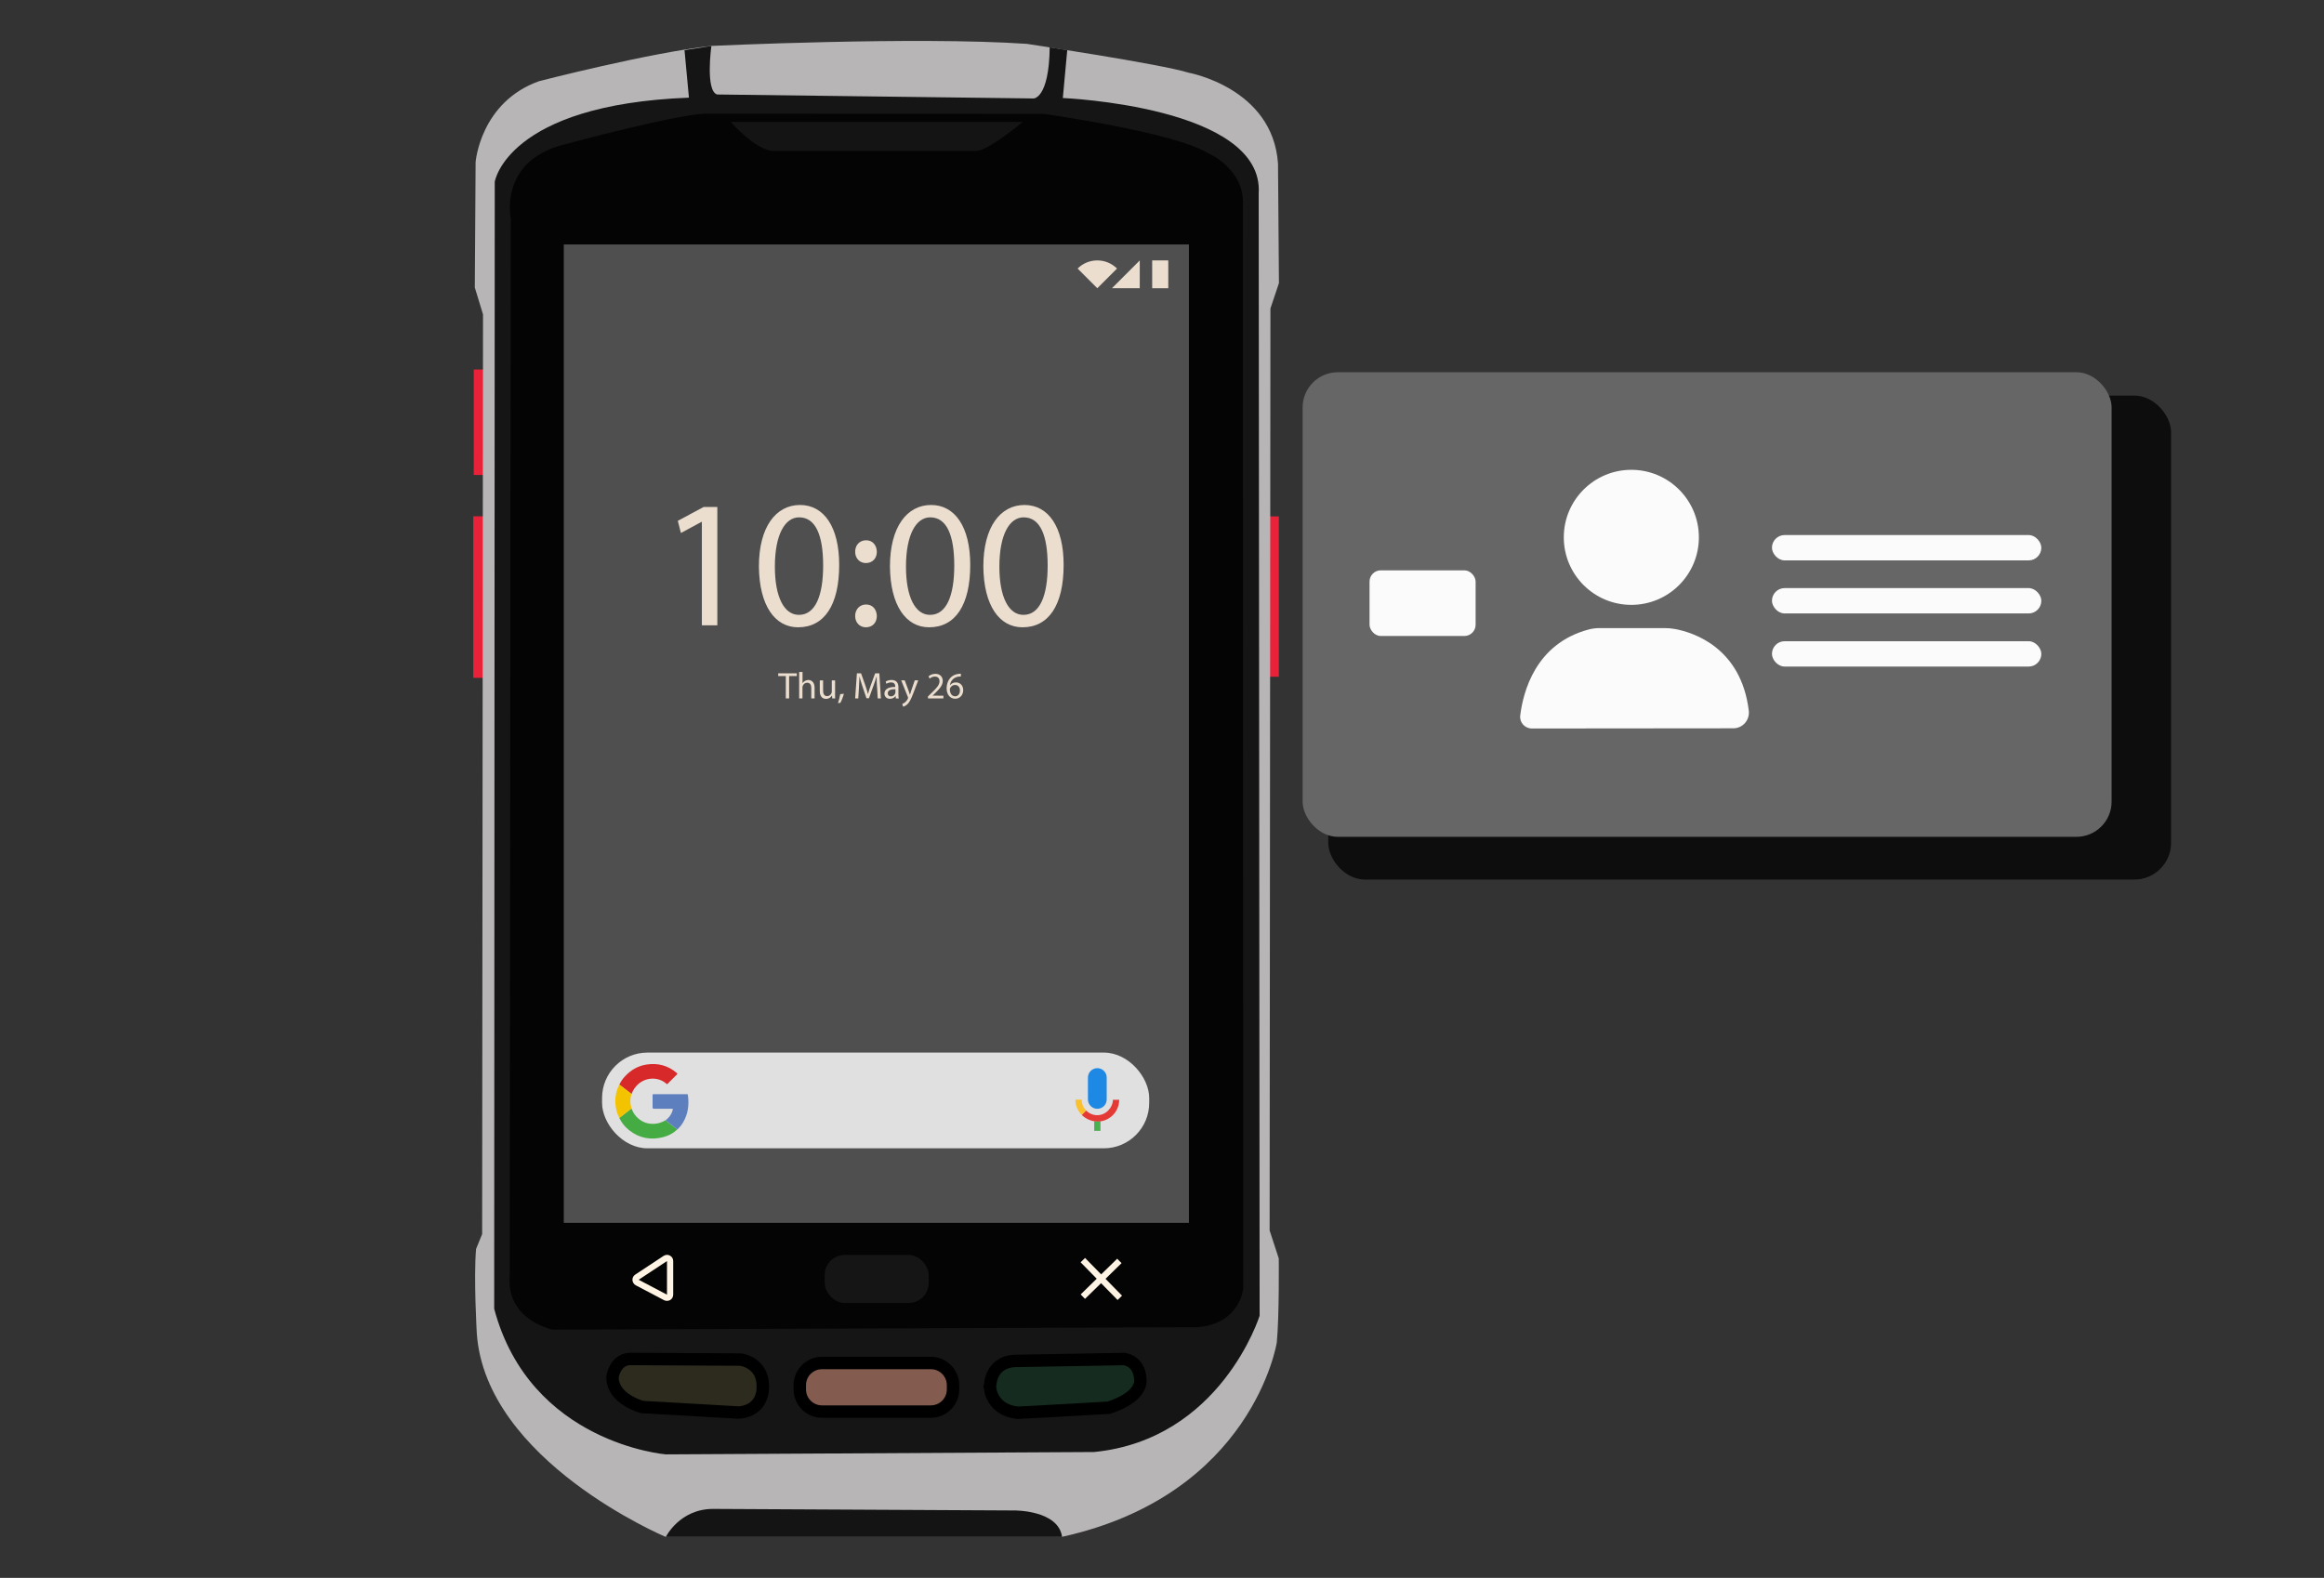 <?xml version="1.0" encoding="UTF-8"?>
<svg id="ShiftTap_Login" data-name="ShiftTap Login" xmlns="http://www.w3.org/2000/svg" viewBox="0 0 374 254">
  <rect x="0" y="0" width="374" height="254" fill="#333333" stroke="none"/>
  <defs>
    <style>
      .cls-1 {
        fill: #e0e0e0;
      }

      .cls-2 {
        fill: #e9223a;
      }

      .cls-3 {
        fill: none;
        stroke: #fff4e4;
      }

      .cls-3, .cls-4, .cls-5 {
        stroke-miterlimit: 10;
      }

      .cls-6 {
        fill: #d7282a;
      }

      .cls-6, .cls-7, .cls-8, .cls-9 {
        fill-rule: evenodd;
      }

      .cls-10 {
        fill: #151515;
      }

      .cls-11 {
        fill: #b7b5b5;
      }

      .cls-12 {
        fill: #4caf50;
      }

      .cls-7 {
        fill: #f4c300;
      }

      .cls-4 {
        fill: #152b20;
      }

      .cls-4, .cls-5 {
        stroke: #000;
        stroke-width: 2px;
      }

      .cls-13 {
        fill: #030403;
      }

      .cls-14 {
        fill: #fcfbfb;
      }

      .cls-15 {
        fill: #4f4f4f;
      }

      .cls-16 {
        fill: #141414;
      }

      .cls-8 {
        fill: #5d7fbe;
      }

      .cls-9 {
        fill: #45ac43;
      }

      .cls-17 {
        fill: #fff4e4;
      }

      .cls-18 {
        fill: #ebdecf;
      }

      .cls-19 {
        fill: #666;
      }

      .cls-20 {
        fill: #e53935;
      }

      .cls-21 {
        opacity: .75;
      }

      .cls-22 {
        fill: #845c4f;
      }

      .cls-23 {
        fill: #fbc02d;
      }

      .cls-24 {
        fill: #1e88e5;
      }

      .cls-5 {
        fill: #2c2b1e;
      }
    </style>
  </defs>
  <g>
    <rect class="cls-21" x="213.76" y="63.68" width="135.63" height="77.91" rx="5.91" ry="5.91"/>
    <rect class="cls-19" x="209.63" y="59.92" width="130.19" height="74.79" rx="5.67" ry="5.67"/>
    <rect class="cls-14" x="220.4" y="91.81" width="17.07" height="10.57" rx="1.81" ry="1.81"/>
    <g>
      <circle class="cls-14" cx="262.53" cy="86.5" r="10.87"/>
      <path class="cls-14" d="M244.65,115.18c.46-3.78,2.45-11.56,10.99-13.84.57-.15,1.15-.23,1.74-.23h10.57c.56,0,1.13.05,1.68.16,2.89.55,10.56,2.97,11.8,13.13.18,1.51-.97,2.84-2.49,2.84l-32.43.03c-1.12,0-2-.98-1.86-2.09Z"/>
    </g>
    <rect class="cls-14" x="285.16" y="86.13" width="43.35" height="4.08" rx="2.04" ry="2.04"/>
    <rect class="cls-14" x="285.16" y="94.67" width="43.35" height="4.08" rx="2.04" ry="2.04"/>
    <rect class="cls-14" x="285.16" y="103.22" width="43.35" height="4.08" rx="2.04" ry="2.04"/>
  </g>
  <g>
    <rect class="cls-2" x="76.24" y="59.48" width="1.65" height="16.98"/>
    <rect class="cls-2" x="76.16" y="83.11" width="1.74" height="26.01"/>
    <rect class="cls-2" x="204.14" y="83.13" width="1.66" height="25.81"/>
    <path class="cls-11" d="M76.41,46.27l.13-20.18s.75-9.64,10.2-13.02c0,0,17.79-4.59,27.72-5.68,0,0,32.9-1.55,50.8-.33,0,0,21.75,3.28,26.01,4.64,0,0,13.57,2.43,14.4,14.64l.15,19.23-1.37,4.09-.13,148.41,1.47,4.51s.1,9.29-.32,13.55c0,0-3.86,24.5-34.58,31.27h-63.77s-28.97-12.19-30.39-32.76c0,0-.52-8.85-.12-13.58l.98-2.4.14-148.05-1.33-4.35Z"/>
    <path class="cls-10" d="M79.62,29.27s1.92-12.42,31.25-13.55l-.71-7.64,4.32-.68s-1,7.24.93,7.81l50.91.64s2.5.08,2.61-8.23l2.82.45-.71,7.71s32.45,1.34,31.52,15.38l.15,180.64s-6.22,19.93-26.65,21.94l-68.91.38s-21.85-1.76-27.62-23.44l.09-181.41Z"/>
    <path class="cls-13" d="M82.19,35.17s-1.95-9.23,8.54-11.89c0,0,19.81-5.39,23.61-4.97l53.61.02s20.89,2.92,26.41,6.3c0,0,6.04,2.51,5.65,8.52l.06,174.25s-.44,5.74-7.46,6.25l-103.67.39s-7.56-1.5-6.91-8.78l.17-170.11Z"/>
    <path class="cls-16" d="M117.59,19.63h47s-5.46,4.58-7.46,4.67h-32.49s-2.33.47-7.05-4.67Z"/>
    <path class="cls-16" d="M107.15,247.41s2.22-4.51,7.61-4.51l48.48.25s7.09-.08,7.68,4.26h-63.77Z"/>
    <rect class="cls-15" x="90.73" y="39.35" width="100.6" height="157.5"/>
    <rect class="cls-10" x="132.72" y="202.02" width="16.73" height="7.73" rx="3.22" ry="3.22"/>
    <g>
      <rect class="cls-22" x="128.71" y="219.41" width="24.65" height="7.82" rx="3.57" ry="3.57"/>
      <path d="M149.8,220.41c1.42,0,2.57,1.15,2.57,2.57v.68c0,1.42-1.15,2.57-2.57,2.57h-17.52c-1.42,0-2.57-1.15-2.57-2.57v-.68c0-1.42,1.15-2.57,2.57-2.57h17.52M149.8,218.41h-17.52c-2.52,0-4.57,2.05-4.57,4.57v.68c0,2.52,2.05,4.57,4.57,4.57h17.52c2.52,0,4.57-2.05,4.57-4.57v-.68c0-2.52-2.05-4.57-4.57-4.57h0Z"/>
    </g>
    <path class="cls-4" d="M159.32,223.44s-.19-4.12,3.95-4.36l17.61-.31s2.44.19,2.63,3.2c0,0,.69,2.76-5.08,4.64,0,0-13.88.8-14.59.8,0,0-3.89-.07-4.53-3.96Z"/>
    <path class="cls-5" d="M98.58,221.58s.38-2.63,2.7-2.82l17.93.1s3.64.45,3.55,4.42c0,0,.24,3.69-3.78,4.11l-15.61-.89s-4.94-1.28-4.79-4.92Z"/>
    <g>
      <line class="cls-3" x1="174.26" y1="202.85" x2="180.21" y2="208.92"/>
      <line class="cls-3" x1="174.26" y1="208.73" x2="180.14" y2="202.98"/>
    </g>
    <path class="cls-17" d="M107.34,203v5.41l-4.56-2.4,4.56-3.01M107.34,202c-.19,0-.38.06-.55.17l-4.56,3.01c-.3.19-.47.53-.45.88.02.35.22.67.53.84l4.56,2.4c.15.08.31.11.47.11.18,0,.36-.05.52-.14.3-.18.48-.51.48-.86v-5.41c0-.37-.2-.71-.53-.88-.15-.08-.31-.12-.47-.12h0Z"/>
    <g>
      <path class="cls-18" d="M176.59,46.4l3.17-3.17c-.84-.84-1.98-1.31-3.17-1.31s-2.33.47-3.17,1.31l3.17,3.17Z"/>
      <polyline class="cls-18" points="183.42 46.4 183.42 41.92 183.42 46.4 178.94 46.4 183.42 41.92"/>
      <rect class="cls-18" x="185.42" y="41.92" width="2.59" height="4.48"/>
    </g>
    <g>
      <path class="cls-18" d="M126.47,108.83h-1.23v-.44h2.99v.44h-1.24v3.6h-.53v-3.6Z"/>
      <path class="cls-18" d="M128.62,108.17h.53v1.81h.01c.08-.15.22-.28.38-.37.16-.09.34-.15.54-.15.39,0,1.01.24,1.01,1.24v1.73h-.53v-1.67c0-.47-.17-.86-.67-.86-.34,0-.61.24-.71.53-.03.07-.04.15-.04.25v1.75h-.53v-4.26Z"/>
      <path class="cls-18" d="M134.38,111.64c0,.3,0,.56.02.79h-.47l-.03-.47h-.01c-.14.23-.44.54-.96.54-.46,0-1-.25-1-1.27v-1.7h.53v1.61c0,.55.17.92.65.92.35,0,.6-.25.7-.48.03-.08.05-.17.05-.27v-1.78h.53v2.11Z"/>
      <path class="cls-18" d="M134.86,113.17c.13-.35.29-1,.36-1.43l.59-.06c-.14.51-.4,1.17-.57,1.46l-.38.04Z"/>
      <path class="cls-18" d="M141.14,110.65c-.03-.56-.07-1.24-.06-1.74h-.02c-.14.47-.31.98-.51,1.53l-.71,1.96h-.4l-.65-1.92c-.19-.57-.35-1.09-.47-1.57h-.01c-.01.5-.04,1.18-.08,1.79l-.11,1.73h-.5l.28-4.04h.67l.69,1.95c.17.5.31.94.41,1.36h.02c.1-.41.25-.85.43-1.36l.72-1.95h.67l.25,4.04h-.51l-.1-1.77Z"/>
      <path class="cls-18" d="M144.17,112.43l-.04-.37h-.02c-.16.23-.47.43-.89.43-.59,0-.89-.41-.89-.83,0-.7.62-1.09,1.74-1.08v-.06c0-.24-.07-.67-.66-.67-.27,0-.55.08-.76.22l-.12-.35c.24-.16.59-.26.95-.26.89,0,1.1.61,1.1,1.19v1.09c0,.25.01.5.05.7h-.48ZM144.1,110.95c-.58-.01-1.23.09-1.23.65,0,.34.23.5.5.5.38,0,.62-.24.7-.49.02-.05.03-.11.03-.17v-.5Z"/>
      <path class="cls-18" d="M145.6,109.53l.64,1.71c.07.19.14.42.19.59h.01c.05-.17.11-.4.19-.61l.58-1.7h.56l-.79,2.07c-.38,1-.64,1.5-1,1.82-.26.23-.52.32-.65.34l-.13-.44c.13-.04.31-.13.46-.26.14-.11.32-.32.44-.59.02-.05.04-.1.04-.13s-.01-.07-.04-.14l-1.07-2.67h.58Z"/>
      <path class="cls-18" d="M149.34,112.43v-.32l.41-.4c1-.95,1.44-1.45,1.45-2.04,0-.4-.19-.76-.77-.76-.35,0-.65.18-.83.33l-.17-.37c.27-.23.65-.4,1.1-.4.84,0,1.19.58,1.19,1.13,0,.72-.52,1.3-1.34,2.09l-.31.29h0s1.75.01,1.75.01v.44h-2.49Z"/>
      <path class="cls-18" d="M154.63,108.9c-.11,0-.25,0-.4.02-.83.14-1.26.74-1.36,1.38h.02c.19-.25.51-.45.94-.45.69,0,1.18.5,1.18,1.26,0,.71-.49,1.37-1.29,1.37s-1.38-.65-1.38-1.66c0-.77.28-1.37.66-1.76.32-.32.76-.52,1.25-.58.16-.02.29-.03.38-.03v.43ZM154.48,111.15c0-.56-.32-.89-.8-.89-.32,0-.61.2-.76.48-.04.06-.06.14-.06.23.01.64.31,1.12.86,1.12.46,0,.76-.38.76-.94Z"/>
    </g>
    <g>
      <path class="cls-18" d="M112.95,84.01h-.06l-3.31,1.79-.5-1.96,4.16-2.23h2.2v19.05h-2.49v-16.64Z"/>
      <path class="cls-18" d="M135.05,90.93c0,6.48-2.4,10.05-6.62,10.05-3.72,0-6.24-3.49-6.3-9.79,0-6.39,2.75-9.9,6.62-9.9s6.3,3.57,6.3,9.64ZM124.7,91.22c0,4.95,1.52,7.76,3.87,7.76,2.64,0,3.9-3.08,3.9-7.94s-1.2-7.76-3.87-7.76c-2.26,0-3.9,2.75-3.9,7.94Z"/>
      <path class="cls-18" d="M137.62,88.82c0-1.08.73-1.85,1.76-1.85s1.7.76,1.73,1.85c0,1.03-.67,1.82-1.76,1.82-1.03,0-1.73-.79-1.73-1.82ZM137.62,99.16c0-1.08.73-1.85,1.76-1.85s1.7.76,1.73,1.85c0,1.03-.67,1.82-1.76,1.82-1.03,0-1.73-.79-1.73-1.82Z"/>
      <path class="cls-18" d="M156.14,90.93c0,6.48-2.4,10.05-6.62,10.05-3.72,0-6.24-3.49-6.3-9.79,0-6.39,2.75-9.9,6.62-9.9s6.3,3.57,6.3,9.64ZM145.8,91.22c0,4.95,1.52,7.76,3.87,7.76,2.64,0,3.9-3.08,3.9-7.94s-1.2-7.76-3.87-7.76c-2.26,0-3.9,2.75-3.9,7.94Z"/>
      <path class="cls-18" d="M171.17,90.93c0,6.48-2.4,10.05-6.62,10.05-3.72,0-6.24-3.49-6.3-9.79,0-6.39,2.75-9.9,6.62-9.9s6.3,3.57,6.3,9.64ZM160.83,91.22c0,4.95,1.52,7.76,3.87,7.76,2.64,0,3.9-3.08,3.9-7.94s-1.2-7.76-3.87-7.76c-2.26,0-3.9,2.75-3.9,7.94Z"/>
    </g>
  </g>
  <g>
    <rect class="cls-1" x="96.89" y="169.44" width="88.05" height="15.41" rx="7.31" ry="7.31"/>
    <g>
      <path class="cls-6" d="M99.68,174.59c.24-.54.59-1.01,1-1.43.92-.96,2.03-1.58,3.34-1.79,1.84-.29,3.49.14,4.91,1.37.09.08.11.12.01.22-.5.49-1,.99-1.49,1.49-.05.05-.09.11-.18.03-1.25-1.15-3.3-1.14-4.63.1-.46.43-.78.93-1,1.52-.03-.02-.06-.04-.09-.06-.63-.48-1.25-.96-1.88-1.44Z"/>
      <path class="cls-9" d="M101.63,178.44c.18.46.4.89.73,1.25.84.93,1.89,1.33,3.14,1.2.58-.06,1.11-.26,1.61-.56.05.04.09.09.14.13.58.45,1.16.9,1.74,1.36-.64.61-1.4,1.01-2.25,1.23-2,.51-3.85.19-5.49-1.11-.68-.54-1.21-1.2-1.59-1.98.65-.51,1.31-1.01,1.96-1.52Z"/>
      <path class="cls-8" d="M109,181.82c-.58-.45-1.16-.9-1.74-1.36-.05-.04-.1-.08-.14-.13.39-.3.72-.65.94-1.11.09-.18.15-.37.2-.56.04-.13.03-.18-.14-.18-.97,0-1.93,0-2.9,0q-.2,0-.2-.21c0-.65,0-1.31,0-1.96,0-.13.02-.17.16-.17,1.78,0,3.56,0,5.35,0,.1,0,.16,0,.17.12.22,1.56.04,3.05-.77,4.42-.25.42-.55.81-.93,1.13Z"/>
      <path class="cls-7" d="M101.63,178.44c-.65.51-1.31,1.01-1.96,1.52-.32-.59-.5-1.23-.59-1.89-.15-1.15.01-2.26.5-3.31.03-.06.06-.11.09-.17.63.48,1.25.96,1.88,1.44.03.02.06.04.09.06-.26.78-.25,1.56-.01,2.35Z"/>
    </g>
    <g>
      <g id="g17480">
        <path id="path17482" class="cls-24" d="M176.59,178.49c.84,0,1.51-.68,1.51-1.51v-3.52c0-.84-.68-1.51-1.51-1.51s-1.51.68-1.51,1.51v3.52c0,.83.68,1.51,1.51,1.51"/>
      </g>
      <g id="g17484">
        <path id="path17486" class="cls-12" d="M176.09,180.46h0v1.58h1.01v-1.57c-.16.02-.33.02-.5.02-.18.01-.34,0-.51-.03"/>
      </g>
      <g id="g17488">
        <path id="path17490" class="cls-23" d="M174.81,178.78c-.45-.46-.73-1.01-.73-1.76h-1.01c0,1.01.39,1.83,1.03,2.47h.01s0-.01-.01-.02l.71-.69Z"/>
      </g>
      <g id="g17492">
        <path id="path17494" class="cls-20" d="M179.1,177.02c0,1.26-1.11,2.5-2.51,2.5-.7,0-1.33-.29-1.78-.74h-.01s-.7.71-.7.71h.01c.52.53,1.21.88,1.98,1,.17.02.34.04.51.04s.34,0,.5-.02c1.71-.24,3.01-1.71,3.01-3.47h-1.01v-.02Z"/>
      </g>
    </g>
  </g>
</svg>